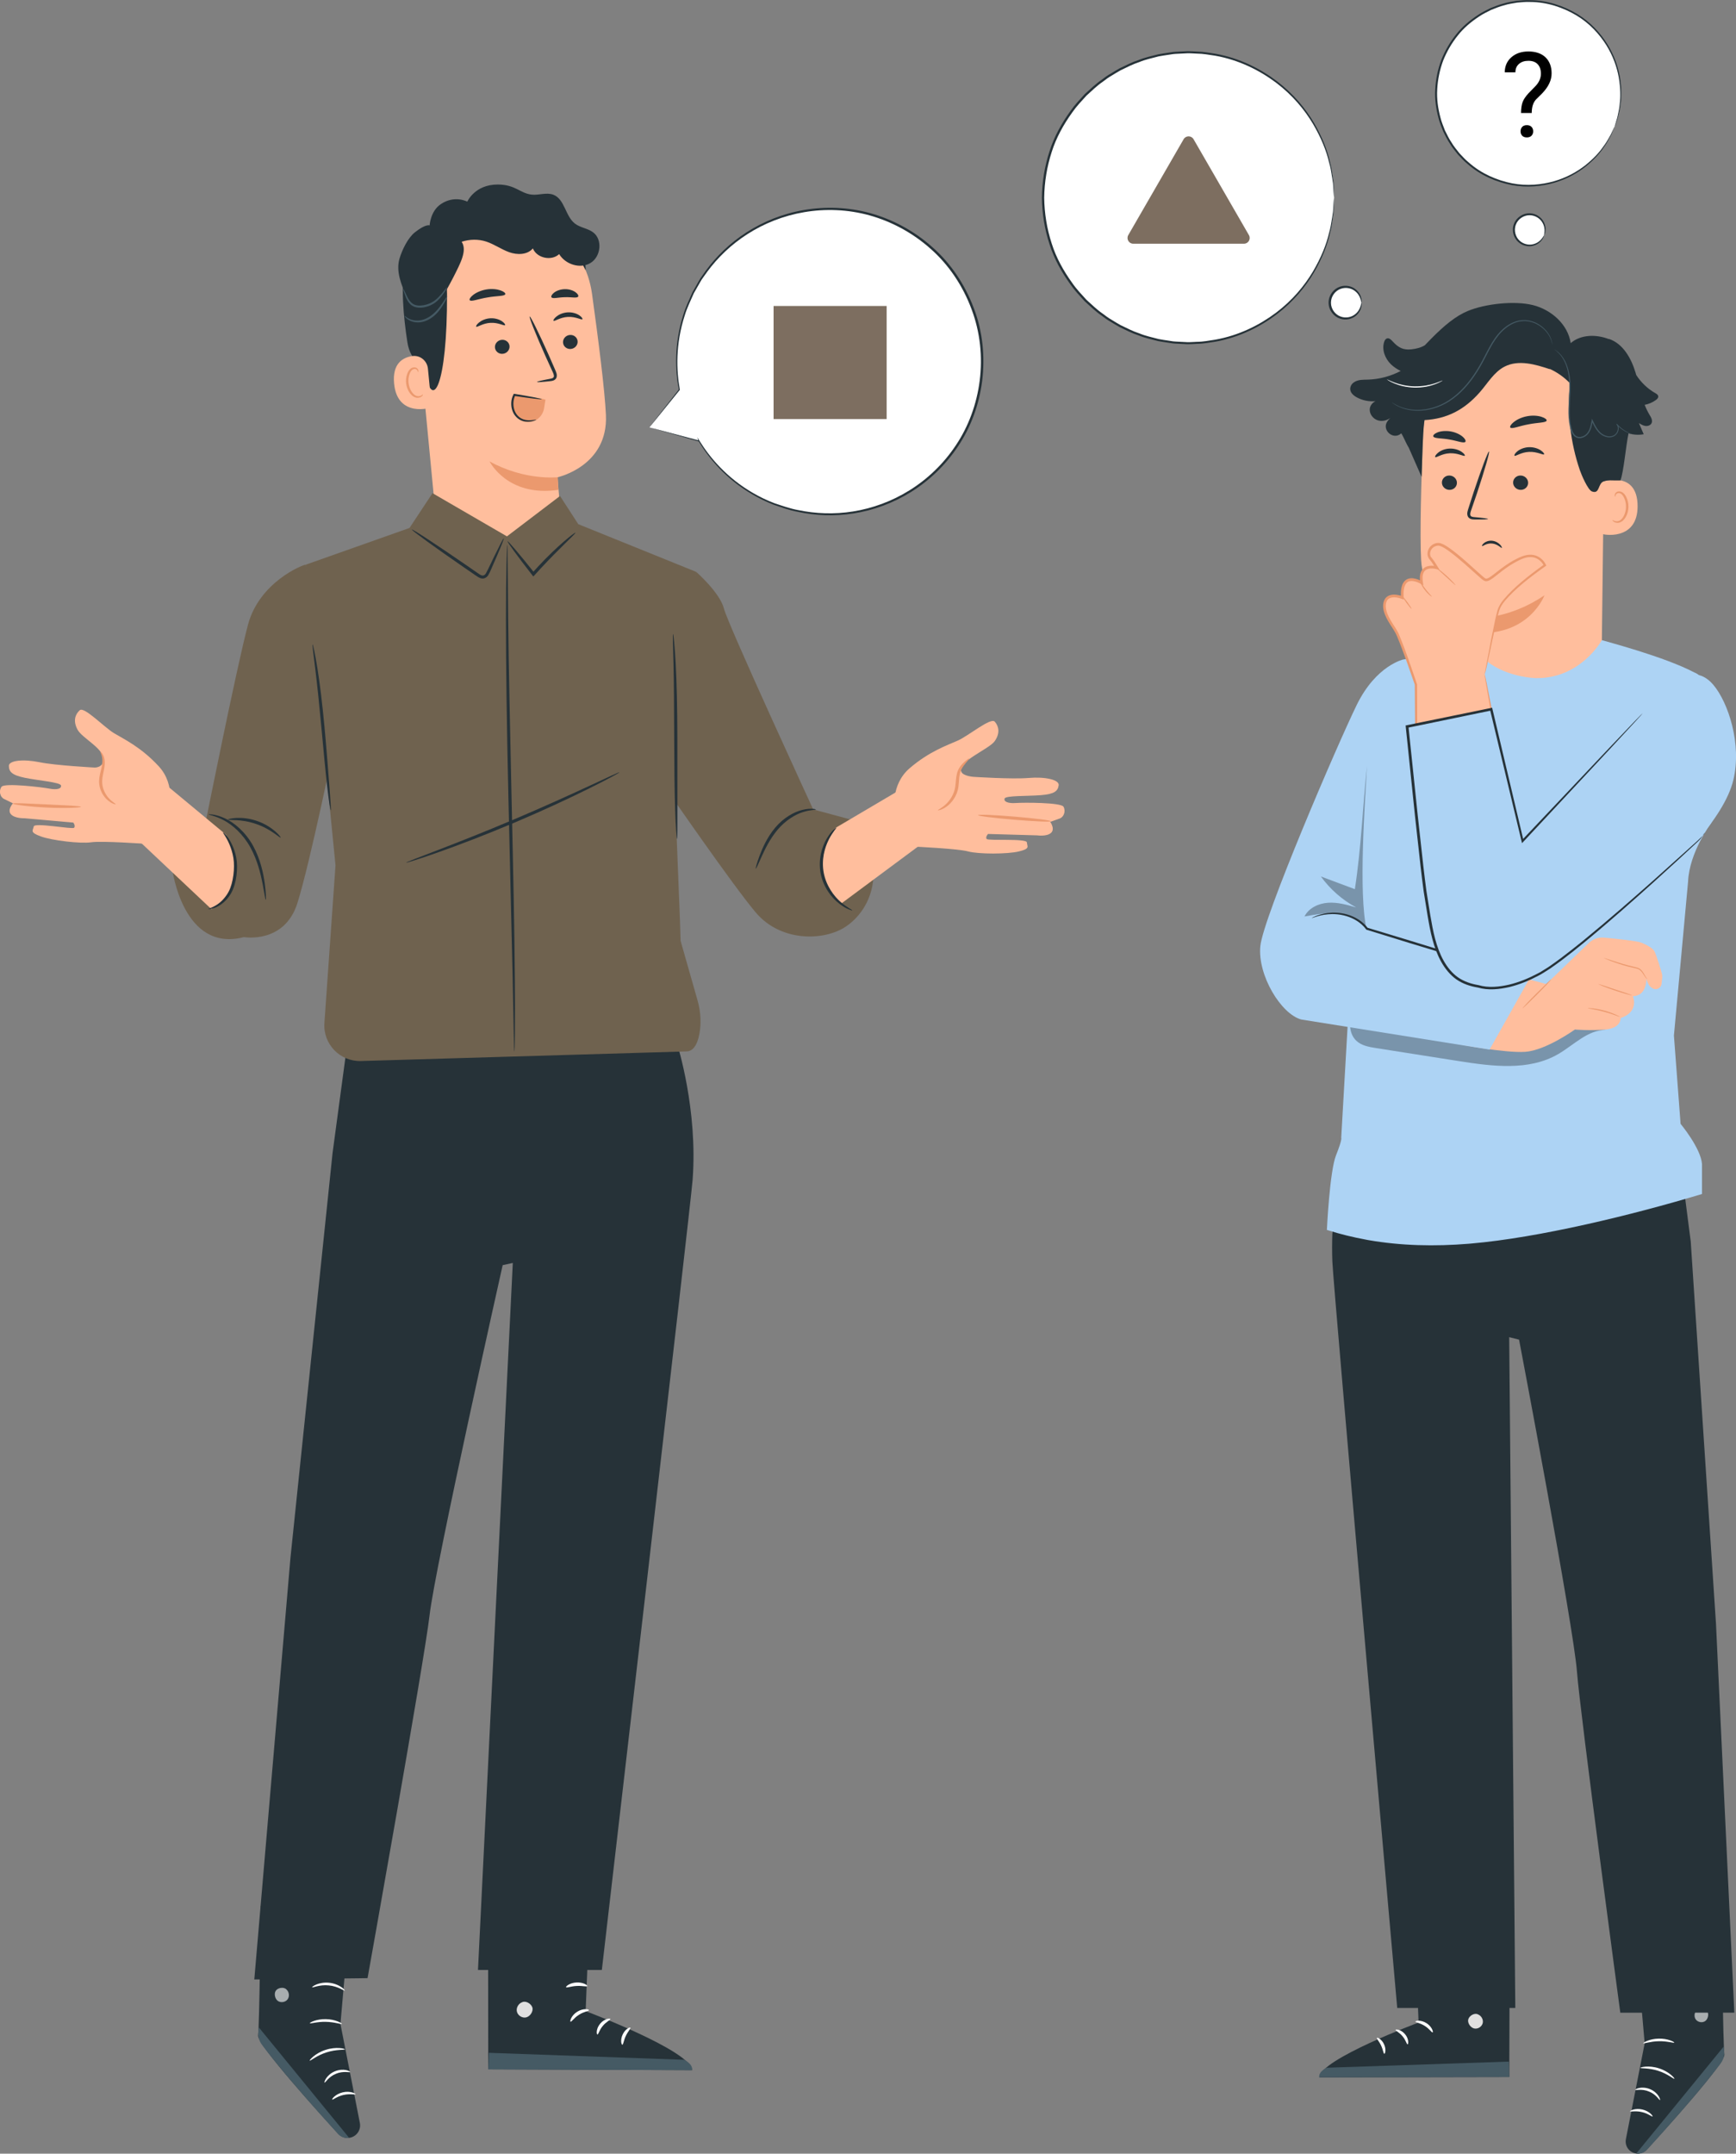 <?xml version="1.0" encoding="UTF-8"?><svg id="b" xmlns="http://www.w3.org/2000/svg" viewBox="0 0 540 669.71"><rect x="0" y="0" width="540" height="669.71" fill="#808080" stroke="none"/><g id="c"><g><g><g><circle cx="369.72" cy="61.48" r="45.26" transform="translate(5.31 149.12) rotate(-22.96)" fill="#fff"/><path d="M414.98,61.48s-.04-.25-.08-.73c-.03-.51-.08-1.23-.15-2.15-.03-.47-.06-1-.1-1.58-.06-.58-.19-1.21-.29-1.89-.22-1.36-.42-2.95-.95-4.67-.8-3.49-2.44-7.62-5.02-11.99-2.6-4.35-6.35-8.9-11.46-12.76-5.09-3.82-11.51-7.07-18.93-8.39-1.86-.26-3.74-.65-5.68-.65-.97-.03-1.95-.13-2.93-.11-.98,.05-1.97,.1-2.97,.15-.5,.03-1,.03-1.5,.1l-1.5,.23c-1,.17-2.02,.28-3.02,.49-1.98,.54-4.04,.94-5.99,1.76-2.01,.65-3.91,1.64-5.86,2.58-.95,.51-1.86,1.11-2.8,1.67-.96,.53-1.83,1.2-2.71,1.87-1.83,1.25-3.42,2.82-5.09,4.33-1.51,1.67-3.1,3.31-4.4,5.2-2.67,3.71-5,7.83-6.42,12.37-1.46,4.51-2.25,9.29-2.32,14.16,.06,4.87,.85,9.66,2.31,14.17,1.41,4.54,3.75,8.66,6.42,12.37,1.3,1.9,2.89,3.53,4.4,5.21,1.67,1.51,3.27,3.08,5.09,4.33,.88,.67,1.75,1.33,2.71,1.87,.94,.56,1.85,1.16,2.8,1.67,1.95,.93,3.84,1.93,5.86,2.58,1.95,.82,4.01,1.22,5.99,1.76,1.01,.21,2.02,.33,3.02,.49l1.5,.23c.5,.07,1,.06,1.5,.1,1,.05,1.99,.1,2.97,.15,.98,.02,1.96-.08,2.93-.11,1.95,0,3.82-.39,5.68-.66,7.41-1.31,13.84-4.57,18.93-8.39,5.11-3.86,8.86-8.41,11.46-12.76,2.58-4.37,4.22-8.5,5.02-11.99,.52-1.72,.73-3.3,.95-4.66,.1-.68,.23-1.31,.29-1.89,.04-.58,.07-1.11,.1-1.58,.06-.92,.11-1.63,.15-2.15,.04-.48,.08-.73,.08-.73,0,0,.01,.25,0,.73-.02,.52-.04,1.23-.07,2.16-.02,.48-.04,1.01-.06,1.59-.05,.58-.16,1.21-.26,1.9-.2,1.37-.38,2.97-.89,4.7-.76,3.52-2.37,7.7-4.94,12.13-2.59,4.41-6.35,9.03-11.5,12.97-5.13,3.89-11.62,7.22-19.13,8.58-1.88,.27-3.79,.67-5.76,.68-.98,.04-1.97,.13-2.97,.12-1-.05-2-.1-3.02-.15-.51-.03-1.02-.03-1.52-.1l-1.52-.23c-1.02-.17-2.05-.28-3.07-.49-2.01-.54-4.1-.95-6.08-1.77-2.05-.65-3.97-1.66-5.95-2.6-.96-.52-1.89-1.13-2.84-1.69-.97-.54-1.86-1.21-2.76-1.89-1.86-1.27-3.48-2.86-5.18-4.39-1.54-1.69-3.15-3.36-4.48-5.28-2.72-3.77-5.09-7.96-6.53-12.57-1.49-4.58-2.29-9.45-2.35-14.4,.06-4.95,.87-9.82,2.36-14.4,1.44-4.61,3.81-8.8,6.53-12.57,1.33-1.93,2.94-3.59,4.48-5.28,1.7-1.53,3.32-3.12,5.18-4.39,.89-.68,1.78-1.35,2.76-1.89,.95-.56,1.88-1.17,2.84-1.69,1.98-.95,3.91-1.95,5.95-2.6,1.98-.82,4.07-1.23,6.08-1.77,1.02-.21,2.05-.33,3.07-.49l1.52-.23c.51-.07,1.02-.06,1.52-.1,1.01-.05,2.02-.1,3.02-.15,1-.01,1.99,.08,2.97,.12,1.97,.02,3.88,.41,5.76,.68,7.51,1.36,14,4.68,19.13,8.58,5.15,3.93,8.91,8.55,11.5,12.97,2.57,4.43,4.18,8.61,4.94,12.13,.5,1.74,.69,3.33,.89,4.71,.09,.69,.21,1.32,.26,1.9,.02,.58,.04,1.11,.06,1.59,.03,.92,.05,1.64,.07,2.16,.01,.49,0,.73,0,.73Z" fill="#263238"/></g><g><circle cx="418.56" cy="94.14" r="4.92" fill="#fff"/><path d="M423.48,94.14c-.07,0-.07-.44-.29-1.17-.22-.72-.73-1.75-1.81-2.54-1.05-.79-2.75-1.22-4.38-.6-1.62,.57-3.01,2.29-2.99,4.3-.02,2.01,1.37,3.73,2.99,4.3,1.63,.62,3.33,.19,4.38-.6,1.08-.79,1.59-1.82,1.81-2.54,.22-.73,.23-1.17,.29-1.17,.04,0,.13,.44-.01,1.24-.14,.78-.61,1.95-1.77,2.88-1.12,.93-3.04,1.5-4.93,.82-1.88-.61-3.52-2.61-3.5-4.95-.02-2.34,1.62-4.33,3.5-4.95,1.89-.67,3.81-.11,4.93,.82,1.16,.93,1.63,2.11,1.77,2.88,.14,.8,.05,1.24,.01,1.24Z" fill="#263238"/></g><path d="M369.72,75.79h-17.21c-1.37,0-2.23-1.49-1.55-2.68l8.61-14.91,8.61-14.91c.69-1.19,2.4-1.19,3.09,0l8.61,14.91,8.61,14.91c.69,1.19-.17,2.68-1.55,2.68h-17.21Z" fill="#7d6e60"/></g><g><g><g><ellipse cx="475.45" cy="29.02" rx="28.76" ry="28.69" transform="translate(29.3 195.88) rotate(-24)" fill="#fff"/><path d="M502.28,39.29s.03-.16,.11-.45c.1-.33,.23-.76,.39-1.31,.09-.29,.19-.61,.3-.96,.09-.36,.16-.76,.25-1.19,.18-.86,.41-1.84,.49-2.98,.31-2.25,.27-5.06-.27-8.24-.56-3.17-1.75-6.7-3.9-10.14-2.15-3.41-5.21-6.79-9.3-9.24-4.07-2.41-9.04-4.16-14.4-4.17-1.34-.07-2.68,.09-4.05,.2-1.34,.24-2.72,.41-4.06,.85-1.36,.33-2.66,.89-3.99,1.41-1.27,.65-2.58,1.25-3.78,2.08-2.42,1.59-4.73,3.5-6.59,5.86-1.88,2.33-3.43,4.98-4.58,7.85-1.07,2.89-1.68,5.9-1.84,8.9-.19,3,.25,5.97,.99,8.76,.34,1.42,.91,2.74,1.42,4.07,.65,1.27,1.23,2.56,2.03,3.71,.7,1.21,1.61,2.26,2.45,3.34,.94,.99,1.83,2.01,2.88,2.85,4,3.57,8.86,5.59,13.5,6.52,4.68,.91,9.22,.44,13.1-.66,3.9-1.12,7.15-2.96,9.68-4.94,2.52-2,4.43-4.07,5.7-5.95,.7-.9,1.19-1.79,1.63-2.54,.22-.38,.43-.72,.6-1.05,.15-.33,.29-.64,.42-.91,.24-.52,.44-.93,.58-1.24,.13-.28,.21-.42,.22-.41,.01,0-.04,.15-.16,.44-.13,.31-.3,.73-.52,1.27-.12,.28-.25,.59-.39,.93-.16,.33-.37,.68-.58,1.07-.43,.77-.9,1.68-1.59,2.59-1.25,1.92-3.15,4.04-5.68,6.09-2.54,2.04-5.82,3.93-9.77,5.1-3.93,1.15-8.55,1.65-13.32,.75-4.73-.92-9.7-2.96-13.79-6.59-1.07-.85-1.99-1.89-2.95-2.9-.86-1.1-1.8-2.17-2.51-3.4-.81-1.18-1.42-2.49-2.08-3.79-.53-1.36-1.11-2.71-1.46-4.16-.76-2.86-1.22-5.89-1.02-8.96,.16-3.06,.79-6.14,1.88-9.1,1.17-2.93,2.75-5.64,4.68-8.02,1.91-2.41,4.27-4.36,6.75-5.98,1.23-.84,2.56-1.46,3.86-2.12,1.36-.52,2.69-1.1,4.08-1.43,1.36-.44,2.77-.61,4.14-.85,1.39-.11,2.77-.27,4.13-.19,5.47,.03,10.53,1.83,14.67,4.31,4.15,2.52,7.25,5.97,9.41,9.46,2.16,3.51,3.34,7.11,3.87,10.32,.51,3.22,.51,6.06,.16,8.33-.1,1.14-.35,2.13-.55,2.99-.1,.43-.18,.83-.28,1.19-.12,.35-.23,.67-.33,.96-.19,.54-.34,.97-.45,1.29-.11,.29-.17,.44-.18,.43Z" fill="#263238"/></g><g><path d="M480.47,72.61c-.73,2.99-3.96,4.53-6.71,3.29-2.09-.94-3.27-3.32-2.72-5.55,.73-2.99,3.96-4.53,6.71-3.29,2.09,.94,3.27,3.32,2.72,5.55Z" fill="#fff"/><path d="M480.28,73.22c-.06-.02,.1-.42,.16-1.18,.06-.74-.04-1.88-.76-2.99-.69-1.1-2.11-2.11-3.85-2.12-1.71-.05-3.61,1.06-4.31,2.93-.73,1.86-.05,3.96,1.25,5.06,1.3,1.15,3.03,1.36,4.28,.99,1.28-.35,2.11-1.13,2.56-1.72,.46-.6,.61-1,.67-.98,.03,0-.05,.45-.46,1.12-.41,.66-1.25,1.57-2.64,2.01-1.35,.46-3.3,.3-4.79-.98-1.5-1.22-2.3-3.61-1.46-5.74,.8-2.14,2.99-3.38,4.92-3.29,1.96,.05,3.52,1.23,4.22,2.47,.74,1.26,.76,2.49,.62,3.26-.14,.78-.38,1.16-.41,1.15Z" fill="#263238"/></g></g><path d="M473.13,35.13c.02-1.42,.19-2.55,.49-3.37,.3-.83,.91-1.74,1.83-2.75l2.35-2.42c1.01-1.14,1.51-2.36,1.51-3.66s-.33-2.24-.99-2.95c-.66-.71-1.62-1.07-2.88-1.07s-2.2,.32-2.95,.97-1.11,1.52-1.11,2.61h-3.32c.02-1.94,.72-3.51,2.08-4.7,1.36-1.19,3.13-1.79,5.31-1.79s4.03,.61,5.29,1.82c1.26,1.21,1.9,2.88,1.9,5s-.97,4.16-2.91,6.19l-1.96,1.94c-.87,.97-1.31,2.36-1.31,4.18h-3.32Zm-.14,5.71c0-.54,.16-1,.49-1.37,.33-.37,.82-.55,1.46-.55s1.14,.18,1.47,.55c.34,.37,.5,.83,.5,1.37s-.17,.99-.5,1.35c-.34,.36-.83,.54-1.47,.54s-1.14-.18-1.46-.54c-.33-.36-.49-.81-.49-1.35Z"/></g><g><g><path d="M202,132.9l9.32-11.7c-1.57-8.36-.93-17.24,2.34-25.76,9.4-24.5,36.88-36.75,61.39-27.35,24.5,9.4,36.75,36.88,27.35,61.39-9.4,24.5-36.88,36.75-61.39,27.35-10.23-3.92-18.32-11.01-23.59-19.71v.03s-15.42-4.25-15.42-4.25Z" fill="#fff"/><path d="M202,132.9s.36,.08,1.04,.26c.7,.18,1.69,.44,2.98,.78,2.62,.7,6.46,1.72,11.45,3.05l-.2,.2v-.03s-.36-1.18-.36-1.18l.64,1.05c3.22,5.22,8.49,11.54,16.69,16.28,2.04,1.18,4.24,2.26,6.61,3.16,2.4,.79,4.87,1.71,7.53,2.17,5.28,1.1,11.09,1.36,17.02,.4,5.93-.95,11.97-3.11,17.52-6.57,5.55-3.45,10.59-8.22,14.45-14.06,7.78-11.6,10.29-27.84,4.83-42.28-2.71-7.28-7.1-13.81-12.71-18.74-5.56-4.98-12.16-8.5-18.98-10.41-6.83-1.9-13.86-2.11-20.36-1-6.52,1.1-12.53,3.54-17.62,6.8-5.11,3.26-9.31,7.35-12.53,11.71-.39,.55-.79,1.1-1.17,1.64-.4,.53-.77,1.09-1.08,1.67-.65,1.14-1.29,2.27-1.92,3.37-1.02,2.33-2.11,4.53-2.8,6.8-2.94,9.02-2.65,17.22-1.56,23.18v.07s-.03,.06-.03,.06c-3.04,3.74-5.37,6.63-6.97,8.6-.79,.97-1.4,1.71-1.82,2.23-.41,.5-.64,.77-.64,.77,0,0,.18-.25,.56-.75,.41-.53,.99-1.27,1.74-2.24,1.58-2.02,3.89-4.97,6.89-8.81l-.03,.13c-1.16-5.99-1.51-14.26,1.4-23.39,.68-2.29,1.78-4.52,2.8-6.88,.63-1.12,1.27-2.26,1.93-3.42,.31-.59,.68-1.15,1.08-1.69,.39-.55,.78-1.11,1.18-1.67,3.24-4.43,7.48-8.58,12.65-11.91,5.16-3.32,11.24-5.81,17.85-6.94,6.6-1.14,13.73-.94,20.67,.98,6.92,1.93,13.63,5.49,19.28,10.55,5.71,5,10.17,11.64,12.92,19.03,2.8,7.29,3.5,15.15,2.59,22.56-.94,7.42-3.55,14.47-7.52,20.37-3.93,5.92-9.06,10.75-14.69,14.24-5.64,3.5-11.77,5.68-17.78,6.62-6.02,.95-11.9,.67-17.24-.47-2.7-.48-5.19-1.42-7.61-2.23-2.39-.93-4.61-2.03-6.66-3.23-8.26-4.83-13.53-11.25-16.72-16.54l.29-.13v.03s.09,.28,.09,.28l-.28-.08c-5.02-1.43-8.88-2.53-11.51-3.28-1.26-.36-2.23-.64-2.91-.84-.65-.19-.96-.29-.96-.29Z" fill="#263238"/></g><rect x="240.63" y="95.15" width="35.17" height="35.17" fill="#7d6e60"/></g><g><g><path d="M183.48,592.74l-1.31,32.65s32.75,12.29,33.1,18.35l-63.4-.26-.05-50.96,31.66,.21Z" fill="#263238"/><path d="M162.58,622.57c-1.23,.33-2.08,1.71-1.8,2.95,.28,1.24,1.67,2.12,2.91,1.81,1.23-.31,2.31-1.93,1.89-3.13-.42-1.2-2.11-2.15-3.23-1.55" fill="#e0e0e0"/><path d="M151.87,643.49l.2-5.14,60.71,2.17s2.82,1.24,2.49,3.23l-63.4-.26Z" fill="#455a64"/><path d="M183.2,625.08c-.01,.31-1.56,.44-3.09,1.43-1.55,.95-2.34,2.29-2.63,2.16-.29-.06,.18-1.91,2.05-3.08,1.86-1.18,3.73-.8,3.66-.52Z" fill="#fff"/><path d="M189.84,627.85c.07,.3-1.27,.82-2.33,2.13-1.09,1.27-1.37,2.69-1.67,2.67-.29,.05-.5-1.77,.85-3.36,1.33-1.61,3.15-1.73,3.16-1.44Z" fill="#fff"/><path d="M193.59,635.83c-.28,.06-.71-1.48,.1-3.18,.79-1.7,2.25-2.36,2.38-2.1,.17,.26-.77,1.16-1.41,2.56-.67,1.38-.76,2.69-1.07,2.72Z" fill="#fff"/><path d="M182.67,617.6c-.13,.28-1.55-.15-3.3-.04-1.75,.08-3.12,.66-3.28,.39-.18-.22,1.16-1.37,3.22-1.47,2.06-.12,3.51,.87,3.36,1.12Z" fill="#fff"/></g><g><path d="M109.21,591.43l-3.31,37.96,6.04,30.78c.44,2.22-1.1,4.34-3.34,4.62h0c-1.26,.16-2.5-.29-3.36-1.22-5.45-5.94-25.37-27.88-24.97-30.64,.46-3.2,.83-40.27,.83-40.27l28.11-1.22Z" fill="#263238"/><path d="M108.6,664.79l-28.16-34.43-.1,1.61c-.09,1.39,.31,2.77,1.15,3.89,2.23,2.99,8.58,11.12,23.65,27.7,.88,.96,2.18,1.43,3.47,1.23h0Z" fill="#455a64"/><g opacity=".6"><path d="M89.02,618.59c.91,.72,1.13,2.18,.45,3.12-.68,.94-2.17,1.17-3.09,.47-.92-.7-1.24-2.45-.46-3.31,.78-.86,2.54-1.04,3.27-.13" fill="#fff"/></g><path d="M100.97,647.62c.21,.12,1.19-1.82,3.52-2.74,2.3-1,4.37-.32,4.43-.56,.04-.09-.42-.42-1.3-.6-.87-.19-2.17-.14-3.45,.38-1.28,.53-2.22,1.42-2.71,2.17-.49,.75-.59,1.31-.5,1.35Z" fill="#fff"/><path d="M103.35,652.88c.17,.18,1.47-.98,3.47-1.42,1.99-.48,3.67,0,3.74-.24,.12-.19-1.66-1.11-3.93-.58-2.28,.51-3.48,2.12-3.29,2.23Z" fill="#fff"/><path d="M96.35,640.77c.17,.19,2.16-1.6,5.21-2.55,3.04-1,5.7-.7,5.72-.95,.07-.2-2.72-.91-5.98,.16-3.27,1.03-5.13,3.23-4.96,3.35Z" fill="#fff"/><path d="M96.39,629.15c.09,.23,2.24-.51,4.98-.43,2.74,.04,4.86,.87,4.96,.64,.12-.18-2-1.43-4.94-1.48-2.94-.08-5.11,1.08-5,1.27Z" fill="#fff"/><path d="M97.08,617.98c.1,.23,2.3-.9,5.18-.59,2.89,.25,4.81,1.79,4.96,1.59,.07-.08-.32-.58-1.16-1.14-.84-.56-2.17-1.12-3.72-1.28-1.55-.15-2.96,.14-3.9,.53-.94,.39-1.41,.81-1.36,.89Z" fill="#fff"/><path d="M102.32,615.26s.17-.5,.14-1.44c-.03-.93-.21-2.3-.9-3.84-.37-.73-.74-1.67-1.76-2.24-.51-.29-1.3-.24-1.79,.24-.48,.46-.66,1.08-.71,1.68-.12,2.42,1.81,4.88,4.5,5.4,2.71,.47,5.28-.92,6.49-2.94,.27-.52,.48-1.18,.22-1.84-.25-.67-1-.97-1.55-.92-1.14,.1-1.89,.7-2.59,1.14-1.38,.97-2.26,2.03-2.78,2.79-.53,.77-.71,1.25-.67,1.28,.13,.11,1.08-1.81,3.78-3.57,.68-.4,1.46-.92,2.28-.94,.4-.01,.73,.17,.85,.49,.13,.32,.02,.79-.22,1.2-1.02,1.65-3.37,2.92-5.65,2.48-2.27-.42-3.96-2.59-3.89-4.53,.02-.47,.18-.93,.45-1.19,.26-.26,.64-.31,.98-.14,.72,.35,1.17,1.18,1.53,1.87,1.42,2.89,1.12,5.05,1.29,5.02Z" fill="#fff"/></g><path d="M210.7,324.86s6.42,20.21,4.74,42.06c-.65,8.46-28.23,245.67-28.23,245.67h-38.53l10.83-219.86-3.15,.68s-21.03,93.77-22.75,108.95c-1.54,13.65-19.28,112.78-19.28,112.78l-35.23,.4,11.25-131.13,13.09-125.82,4.93-36.63,102.33,2.88Z" fill="#263238"/><g><g><g><path d="M151.41,65.75l1.54-.09c15.48-.89,29.05,10.26,31.19,25.62,1.98,14.28,3.99,30.09,4.34,37.79,.72,15.95-15.08,19.35-15.08,19.35l.57,6.49c.94,10.71-7.01,20.14-17.73,21.03h0c-10.58,.87-19.89-6.92-20.9-17.48l-5.67-59.19c-2.38-16.47,5.22-31.59,21.75-33.51Z" fill="#ffbe9d"/><path d="M173.52,148.39s-10.15,1.2-21.24-4.91c0,0,5.57,11.19,21.4,8.84l-.16-3.93Z" fill="#eb996e"/><path d="M179.67,106.09c.11,1.2-.81,2.28-2.06,2.42-1.25,.14-2.35-.72-2.47-1.92-.11-1.2,.81-2.29,2.06-2.42,1.25-.14,2.36,.72,2.47,1.92Z" fill="#263238"/><path d="M181.16,99.27c-.26,.31-2.06-.86-4.51-.72-2.45,.11-4.17,1.48-4.46,1.19-.14-.13,.12-.68,.87-1.29,.74-.61,2.02-1.24,3.55-1.32,1.53-.08,2.84,.41,3.61,.94,.79,.53,1.07,1.06,.94,1.2Z" fill="#263238"/><path d="M158.49,107.6c.11,1.2-.81,2.28-2.06,2.42-1.25,.14-2.35-.72-2.47-1.92-.11-1.2,.81-2.28,2.06-2.42,1.25-.14,2.36,.72,2.47,1.92Z" fill="#263238"/><path d="M157.1,101.11c-.27,.31-2.07-.86-4.51-.72-2.45,.11-4.17,1.48-4.46,1.19-.14-.13,.12-.68,.87-1.29,.74-.61,2.02-1.24,3.55-1.32,1.53-.08,2.84,.41,3.61,.94,.78,.53,1.07,1.06,.94,1.2Z" fill="#263238"/><path d="M167.04,118.77c-.02-.14,1.49-.49,3.94-.95,.62-.1,1.21-.26,1.29-.69,.12-.46-.18-1.12-.52-1.83-.68-1.48-1.38-3.03-2.12-4.66-2.96-6.63-5.14-12.1-4.87-12.22,.27-.12,2.88,5.17,5.84,11.8,.71,1.64,1.4,3.2,2.05,4.69,.28,.7,.73,1.48,.47,2.44-.14,.48-.58,.84-.98,.97-.39,.15-.75,.17-1.05,.21-2.48,.28-4.02,.38-4.03,.24Z" fill="#263238"/><path d="M157.18,91.47c-.2,.68-2.67,.5-5.52,1.02-2.87,.45-5.13,1.43-5.55,.85-.19-.28,.18-.93,1.08-1.63,.89-.7,2.34-1.39,4.05-1.69,1.71-.29,3.31-.1,4.38,.26,1.08,.36,1.64,.86,1.56,1.18Z" fill="#263238"/><path d="M179.85,92.23c-.4,.58-2.12,.1-4.15,.19-2.03,.02-3.73,.59-4.16,.03-.19-.27,.05-.85,.77-1.42,.71-.57,1.92-1.07,3.32-1.11,1.4-.04,2.63,.4,3.37,.93,.75,.53,1.02,1.09,.84,1.37Z" fill="#263238"/><path d="M182.18,84.05s-4.78-9.74-9.73-11.8c-5.99-2.49-8.13,4.06-13.78,2.82-5.64-1.23-11.36-3.62-16.79,1-5.94,5.06-2.84,8.19-2.82,15.28,.09,28.77-4.68,37.18-6.94,23.76-.25-1.47-4.42-2.41-5.39-8.63-1.26-8.06-2.13-17.89-.66-23.75,1.25-4.94,3.82-8.45,8.57-12.43,7.49-6.28,18.24-7.03,25.58-6.71,7.34,.31,21.91,7.91,21.96,20.45Z" fill="#263238"/><path d="M133.11,114.63c-.24-2.45-2.47-4.28-4.91-3.9-2.96,.45-6.17,2.33-5.62,8.47,.98,10.88,11.7,7.66,11.69,7.34,0-.21-.71-7.36-1.16-11.91Z" fill="#ffbe9d"/><path d="M131.53,122.65c-.05-.03-.18,.15-.48,.33-.3,.17-.83,.32-1.41,.16-1.19-.32-2.32-2.06-2.55-4.01-.12-.99,0-1.95,.29-2.76,.26-.83,.73-1.43,1.29-1.58,.56-.18,1,.12,1.17,.42,.17,.29,.12,.51,.18,.53,.03,.02,.22-.2,.09-.65-.06-.21-.22-.46-.49-.64-.28-.19-.67-.26-1.07-.18-.83,.13-1.52,.97-1.83,1.86-.35,.9-.52,1.98-.39,3.09,.27,2.19,1.57,4.14,3.19,4.45,.78,.13,1.4-.16,1.71-.44,.31-.3,.35-.55,.31-.56Z" fill="#eb996e"/></g><path d="M184.49,72.25c-1.67-1.26-3.98-1.44-5.64-2.71-3.03-2.32-3.16-7.6-6.71-8.98-2.11-.82-4.48,.19-6.73-.04-3.64-.38-5.04-3.13-10.57-3.14-7.18-.02-9.48,5.33-9.48,5.33,0,0-3.95-2.14-8.26,.78-3.25,2.2-3.46,6.6-3.46,6.6,0,0-1.14-.57-4.58,2.15-2.19,1.73-3.98,5.47-4.78,8.14-1.19,3.99,.55,8.2,2.25,12,.92,2.06,2.06,4.32,4.19,5.04,2.6,.88,5.47-1.16,6.48-3.71,1.02-2.55,2.63-5.12,3.86-7.57,2.14-4.26,4.34-8.23,2.54-10.96,2.48-.8,5.19-.86,7.67-.05,2.5,.83,4.68,2.43,7.16,3.31,2.48,.88,5.63,.83,7.32-1.19,1.25,3.03,5.79,4.01,8.18,1.77,1.95,3.21,6.55,4.7,9.76,2.75,3.22-1.94,3.81-7.27,.81-9.52Z" fill="#263238"/><path d="M125.43,89.82c.1-.05,.53,.96,1.26,2.49,.38,.75,.9,1.64,1.79,2.2,.89,.57,2.13,.62,3.38,.39,1.25-.23,2.38-.74,3.27-1.38,.88-.65,1.57-1.41,2.13-2.05,1.1-1.31,1.74-2.18,1.82-2.12,.06,.04-.43,.99-1.46,2.41-.53,.7-1.19,1.51-2.13,2.25-.94,.72-2.16,1.29-3.5,1.54-1.32,.25-2.76,.19-3.82-.52-1.04-.71-1.54-1.72-1.89-2.51-.64-1.63-.91-2.65-.85-2.69Z" fill="#455a64"/><path d="M125.84,98.22c.08-.09,.7,.73,2.15,1.19,.72,.23,1.62,.35,2.6,.22,.98-.12,2.02-.52,2.99-1.14,1.96-1.26,3.22-3.05,4.1-4.32,.87-1.29,1.4-2.11,1.48-2.06,.07,.04-.31,.93-1.1,2.31-.79,1.34-2.03,3.27-4.14,4.62-1.05,.66-2.19,1.08-3.28,1.19-1.08,.11-2.07-.08-2.82-.39-1.54-.63-2.06-1.61-2-1.63Z" fill="#455a64"/></g><g><path d="M160.08,122.78c-.48,1.2-.46,2.38-.62,3.66-.15,1.29,.39,2.19,1.19,3.21,.82,1.06,2.19,1.61,3.53,1.63,.01,0,.03,0,.04,0,2.5,.03,4.63-1.86,5.02-4.33l.43-2.7c-2.56-.69-9.4-1.3-9.59-1.48Z" fill="#eb996e"/><path d="M166.78,130.51c-.02-.05-.32,.01-.87,.09-.55,.07-1.35,.17-2.3,.02-.94-.15-2.02-.65-2.8-1.64-.78-.96-1.19-2.38-1.1-3.83,.05-.8,.25-1.56,.59-2.21l-.34,.17c2.45,.37,4.59,.66,6.12,.85,1.53,.18,2.46,.25,2.47,.18,.01-.08-.89-.29-2.4-.59-1.51-.3-3.64-.67-6.09-1.07l-.23-.04-.11,.21c-.39,.74-.63,1.59-.68,2.48-.1,1.6,.37,3.17,1.3,4.26,.91,1.09,2.18,1.62,3.21,1.71,1.05,.11,1.88-.08,2.42-.23,.55-.16,.83-.31,.82-.34Z" fill="#263238"/></g></g><g><path d="M95.13,175.59c-.95,0-14.44,5.4-17.99,18.66-3.55,13.26-13.26,61.82-13.26,61.82l-10.29,14.25s3.33,26.03,22.27,21.09c0,0,12.64,2.21,16.66-10.61,4.02-12.81,11.84-51.03,11.84-51.03l-9.23-54.18Z" fill="#6f624f"/><path d="M134.53,153.36l-7.15,10.82-32.25,11.41,9.23,93.51-3.45,49.01c-.46,6.52,4.8,12.01,11.34,11.83l101.36-2.99c2.54-.07,3.72-3.28,4.14-6.74,.38-3.11,.05-6.26-.81-9.27l-5.34-18.75c.79,11.67-2.7-69.58-2.84-72.54l7.81-41.81-36.69-14.84-5.68-8.77-16.51,12.56-23.15-13.43Z" fill="#6f624f"/><path d="M216.57,177.84s7.38,6.48,8.62,11.42c1.24,4.94,27.76,62.44,27.76,62.44l13.19,3.56,3.51,7.3c4.17,8.65,1.91,19.2-5.74,25-.48,.36-.95,.69-1.41,.96-7.12,4.23-19.93,4.07-27.39-4.74-7.07-8.34-27.75-38.32-27.75-38.32v-36.68l9.21-30.94Z" fill="#6f624f"/><path d="M259.8,257.5l18.96-11.19,9.13,11.19-1.89,5.42-24.44,18.14s-4.58-3.37-5.67-9.83c-1.14-6.8,3.91-13.73,3.91-13.73Z" fill="#ffbe9d"/><path d="M253.78,251.72c0,.18-1.61,.04-3.99,.8-2.37,.73-5.42,2.55-7.88,5.46-2.46,2.92-3.96,6.12-5.01,8.41-1.04,2.31-1.66,3.77-1.8,3.72-.12-.04,.27-1.58,1.16-3.99,.9-2.39,2.34-5.72,4.9-8.78,2.58-3.06,5.89-4.9,8.43-5.49,2.56-.63,4.2-.23,4.18-.14Z" fill="#263238"/><path d="M278.44,252.52c-.18-.35-1.58-8.41,4.55-13.66s11.64-7.09,14.97-8.58c3.33-1.49,10.24-7.27,11.47-5.87,1.23,1.4,1.75,3.5,0,6.04-1.75,2.54-11.78,6.35-10.38,9.57,.57,1.32,3.73,1.55,3.73,1.55,0,0,12.08,.79,17.16,.35,5.08-.44,9.63,.53,9.37,2.28-.26,1.75-1.23,2.71-5.43,3.06-4.2,.35-11.03,.09-11.38,1.05-.35,.96,1.05,1.58,3.5,1.4,2.45-.18,14.01-.18,14.8,1.14,.79,1.31,.17,3.33-1.4,3.76l-2.71,.96s1.58,2.19,.26,3.41c-1.31,1.23-4.29,.79-4.29,.79l-15.32-.44s-.88,.92-.44,1.56c.44,.63,12.43-.24,12.52,1.07,.09,1.31,1.14,1.93-2.45,2.8-3.59,.88-12.61,.88-15.85,0-3.24-.88-16.81-1.49-16.81-1.49l-5.87-10.77Z" fill="#ffbe9d"/><path d="M70.24,259.5l-17.72-14.71-10.18,11.44,1.25,5.6,22.16,20.87s4.79-2.32,6.96-8.5c2.2-6.28-2.46-14.69-2.46-14.69Z" fill="#ffbe9d"/><path d="M52.31,252.39c.21-.33,2.54-8.16-2.93-14.1-5.47-5.93-10.74-8.4-13.87-10.27-3.13-1.87-9.33-8.41-10.71-7.16-1.38,1.25-2.15,3.27-.7,6,1.44,2.73,8.33,5.92,8.09,9.42-.18,2.53-2.78,2.4-2.78,2.4,0,0-12.09-.63-17.08-1.65-4.99-1.03-9.63-.6-9.57,1.17,.06,1.77,.9,2.84,5.03,3.68,4.13,.84,10.95,1.37,11.18,2.37,.24,1-1.23,1.44-3.64,.98-2.41-.46-13.89-1.81-14.83-.59-.94,1.21-.56,3.28,.95,3.9l2.58,1.27s-1.82,1.99-.66,3.36c1.16,1.37,4.17,1.28,4.17,1.28l15.27,1.35s.76,1.02,.25,1.6c-.51,.58-12.32-1.69-12.56-.4s-1.36,1.78,2.11,3.07,12.42,2.34,15.74,1.85c3.32-.49,16.87,.48,16.87,.48l7.08-10.01Z" fill="#ffbe9d"/><path d="M178.97,165.67c.09,.11-1.16,1.33-3.18,3.31-2.02,1.98-4.78,4.74-7.71,7.9-.62,.67-1.22,1.33-1.8,1.97l-.39,.42-.35-.45c-2.27-2.91-4.23-5.5-5.6-7.38-1.37-1.88-2.15-3.05-2.06-3.12,.09-.07,1.05,.96,2.55,2.73,1.51,1.77,3.56,4.28,5.86,7.17l-.74-.02c.58-.64,1.19-1.31,1.8-1.99,2.95-3.18,5.81-5.88,7.96-7.74,2.15-1.86,3.57-2.9,3.65-2.81Z" fill="#263238"/><path d="M97.23,200.39c.07-.01,.25,.69,.52,1.98,.28,1.29,.62,3.16,.99,5.48,.75,4.64,1.54,11.1,2.2,18.24,.66,7.14,1.14,13.61,1.51,18.29,.16,2.17,.29,4.02,.4,5.55,.08,1.31,.1,2.04,.03,2.05-.07,0-.21-.71-.41-2.01-.2-1.3-.44-3.19-.71-5.52-.54-4.67-1.13-11.13-1.79-18.27-.66-7.13-1.34-13.57-1.91-18.23-.27-2.16-.49-4-.68-5.52-.16-1.3-.21-2.03-.15-2.04Z" fill="#263238"/><path d="M209.35,197.13c.07,0,.19,.88,.35,2.49,.16,1.61,.33,3.94,.49,6.83,.32,5.77,.49,13.75,.51,22.56,0,8.71,0,16.59,0,22.55,0,2.74,0,5.03,0,6.83,0,1.61-.04,2.51-.11,2.51-.07,0-.16-.89-.27-2.5-.12-1.61-.22-3.95-.32-6.83-.19-5.77-.27-13.75-.29-22.56-.02-8.81-.08-16.77-.22-22.54-.07-2.73-.13-5.02-.17-6.83-.04-1.61-.03-2.51,.03-2.51Z" fill="#263238"/><path d="M82.68,279.82c-.15,.02-.41-1.91-.99-4.96-.6-3.04-1.56-7.27-3.83-11.39-2.27-4.11-5.57-7-8.29-8.41-2.72-1.45-4.69-1.63-4.66-1.81,0-.06,.5-.07,1.38,.06,.88,.13,2.14,.46,3.59,1.13,2.91,1.3,6.47,4.26,8.83,8.55,2.35,4.28,3.22,8.66,3.65,11.75,.41,3.12,.43,5.07,.31,5.08Z" fill="#263238"/><path d="M87.29,260.46c-.2,.23-3.06-2.71-7.69-4.25-4.61-1.62-8.67-1.04-8.69-1.35-.11-.22,4.12-1.28,9,.42,4.9,1.65,7.6,5.07,7.38,5.18Z" fill="#263238"/><path d="M160,327.05s-.07-.55-.1-1.6c-.03-1.14-.06-2.67-.11-4.59-.08-4.08-.19-9.83-.33-16.89-.34-14.35-.8-34.01-1.31-55.73-.5-21.77-.79-41.49-.77-55.76,0-7.14,.07-12.91,.17-16.9,.06-1.93,.1-3.46,.14-4.59,.04-1.05,.08-1.6,.11-1.6,.03,0,.06,.55,.08,1.6,.01,1.14,.03,2.67,.05,4.59,.04,4.08,.08,9.83,.15,16.89,.15,14.27,.56,33.97,1.05,55.74,.5,21.76,.91,41.47,1.02,55.74,.07,7.13,.06,12.91,.02,16.9-.03,1.93-.06,3.46-.07,4.6-.03,1.05-.06,1.6-.09,1.6Z" fill="#263238"/><path d="M69.38,258.89c.08-.1,1.4,.97,2.59,3.34,.59,1.17,1.17,2.65,1.51,4.37,.33,1.74,.33,3.68,.08,5.68-.27,1.99-.78,3.88-1.66,5.45-.87,1.55-2.01,2.72-3.1,3.49-2.22,1.56-4,1.53-3.98,1.44-.05-.17,1.61-.4,3.56-1.99,.96-.79,1.97-1.92,2.73-3.37,.76-1.44,1.22-3.24,1.48-5.15,.25-1.91,.26-3.76,0-5.39-.27-1.64-.76-3.08-1.25-4.24-.98-2.35-2.07-3.53-1.96-3.63Z" fill="#263238"/><path d="M265.12,283.1c-.02,.06-.45-.05-1.18-.35-.73-.31-1.75-.86-2.88-1.74-2.25-1.71-4.92-4.99-5.78-9.36-.84-4.38,.42-8.42,1.87-10.84,.73-1.23,1.46-2.13,2.03-2.68,.57-.56,.93-.81,.97-.77,.13,.12-1.15,1.33-2.39,3.78-1.24,2.41-2.3,6.23-1.52,10.33,.8,4.09,3.21,7.25,5.26,9.02,2.07,1.81,3.7,2.46,3.63,2.62Z" fill="#263238"/><path d="M192.7,240.15c.03,.06-.84,.57-2.45,1.44-1.61,.87-3.96,2.08-6.88,3.53-5.85,2.91-14.02,6.74-23.2,10.63-9.18,3.88-17.62,7.09-23.78,9.26-3.08,1.09-5.58,1.93-7.33,2.48-1.74,.55-2.71,.82-2.74,.76-.02-.06,.91-.46,2.61-1.12,1.87-.72,4.3-1.65,7.21-2.77,6.09-2.34,14.47-5.63,23.64-9.51,9.16-3.88,17.36-7.61,23.28-10.35,2.83-1.31,5.19-2.41,7.01-3.25,1.66-.76,2.59-1.15,2.62-1.09Z" fill="#263238"/><path d="M301.5,235.83c.12,.11-.71,.91-1.76,2.3-.51,.71-1,1.59-1.21,2.69-.23,1.1-.21,2.4-.4,3.81-.37,2.91-2.16,5.1-3.66,6.17-1.53,1.1-2.71,1.27-2.73,1.17-.06-.15,.99-.55,2.3-1.71,1.28-1.14,2.79-3.15,3.12-5.76,.18-1.31,.19-2.65,.49-3.87,.28-1.24,.93-2.24,1.55-2.93,1.27-1.36,2.23-1.94,2.3-1.86Z" fill="#eb996e"/><path d="M25.16,250.89c0,.26-4.78,.51-10.66,.23-5.89-.28-10.62-.98-10.59-1.24,.03-.28,4.78-.01,10.64,.26,5.86,.28,10.61,.47,10.62,.75Z" fill="#eb996e"/><path d="M36.01,250.09c-.02,.1-1.14-.09-2.49-1.23-1.32-1.1-2.8-3.34-2.7-6.12,.06-1.36,.42-2.55,.66-3.61,.26-1.06,.39-1.99,.36-2.79-.03-1.6-.72-2.43-.6-2.52,.06-.11,1.05,.66,1.28,2.46,.13,.87,.05,1.94-.17,3.04-.2,1.1-.52,2.27-.57,3.46-.09,2.4,1.1,4.45,2.2,5.58,1.11,1.17,2.08,1.58,2.01,1.73Z" fill="#eb996e"/><path d="M304.23,253.48c.02-.27,5.11-.07,11.36,.46,6.25,.52,11.31,1.16,11.28,1.43-.02,.27-5.11,.07-11.36-.46-6.25-.52-11.3-1.16-11.28-1.43Z" fill="#eb996e"/><path d="M156.71,167.4c.12,.06-.71,2.17-2.16,5.55-.38,.87-.78,1.79-1.2,2.76-.48,1-.8,2.02-1.51,3.19-.34,.56-1.16,1.15-2.02,.98-.82-.15-1.36-.63-1.9-.97-1.09-.75-2.22-1.52-3.37-2.31-4.62-3.18-8.76-6.11-11.74-8.27-2.97-2.16-4.78-3.55-4.7-3.66,.08-.11,2.02,1.08,5.09,3.09,3.07,2.01,7.28,4.85,11.9,8.03,1.15,.8,2.27,1.57,3.36,2.33,.55,.38,1.05,.76,1.51,.84,.44,.09,.82-.15,1.13-.58,1.09-1.98,1.99-4.11,2.81-5.71,1.61-3.3,2.67-5.32,2.79-5.26Z" fill="#263238"/></g></g><g><g><g><path d="M440.1,598.49l1.16,30.45s-30.56,11.4-30.9,17.05l59.12-.12,.14-47.52-29.53,.14Z" fill="#263238"/><path d="M459.54,626.34c1.14,.31,1.94,1.6,1.68,2.75-.26,1.16-1.56,1.97-2.71,1.68-1.15-.29-2.15-1.8-1.76-2.92,.39-1.12,1.97-2,3.02-1.44" fill="#e0e0e0"/><path d="M469.49,645.87l-.17-4.79-56.62,1.91s-2.63,1.15-2.33,3l59.12-.12Z" fill="#455a64"/><path d="M440.3,628.64c.01,.29,1.45,.42,2.88,1.34,1.45,.89,2.18,2.14,2.45,2.02,.27-.06-.17-1.78-1.91-2.87-1.73-1.11-3.48-.76-3.41-.49Z" fill="#fff"/><path d="M434.11,631.22c-.07,.28,1.19,.77,2.17,1.99,1.02,1.19,1.27,2.51,1.56,2.5,.27,.05,.47-1.65-.78-3.14-1.24-1.5-2.94-1.62-2.94-1.35Z" fill="#fff"/><path d="M430.6,638.65c.26,.06,.66-1.38-.08-2.96-.73-1.59-2.1-2.21-2.22-1.97-.16,.24,.72,1.08,1.31,2.39,.62,1.29,.71,2.51,.99,2.54Z" fill="#fff"/><path d="M440.81,621.67c.12,.26,1.45-.14,3.08-.03,1.63,.07,2.91,.62,3.06,.37,.17-.21-1.08-1.28-3-1.37-1.92-.11-3.27,.81-3.13,1.03Z" fill="#fff"/></g><g><path d="M508.39,598.68l3.2,36.73-5.84,29.78c-.42,2.15,1.06,4.2,3.23,4.47h0c1.22,.15,2.42-.28,3.25-1.18,5.27-5.74,24.55-26.97,24.16-29.65-.45-3.1-.8-38.97-.8-38.97l-27.2-1.18Z" fill="#263238"/><path d="M508.98,669.66l27.25-33.32,.1,1.56c.09,1.35-.3,2.68-1.11,3.77-2.16,2.9-8.3,10.76-22.88,26.8-.85,.93-2.11,1.38-3.36,1.19h0Z" fill="#455a64"/><g opacity=".6"><path d="M527.92,624.96c-.88,.7-1.09,2.11-.43,3.02,.66,.91,2.1,1.14,2.99,.46,.89-.68,1.2-2.37,.44-3.2-.76-.83-2.46-1-3.16-.13" fill="#fff"/></g><path d="M516.36,653.05c-.2,.12-1.15-1.76-3.41-2.65-2.23-.96-4.23-.31-4.29-.54-.04-.09,.41-.4,1.26-.58,.84-.18,2.1-.14,3.34,.37,1.24,.51,2.15,1.37,2.62,2.1,.48,.73,.57,1.27,.48,1.3Z" fill="#fff"/><path d="M514.05,658.14c-.17,.17-1.42-.95-3.36-1.37-1.93-.47-3.55,0-3.62-.23-.12-.18,1.6-1.08,3.8-.56,2.21,.5,3.36,2.05,3.18,2.16Z" fill="#fff"/><path d="M520.83,646.42c-.16,.19-2.09-1.55-5.04-2.47-2.94-.97-5.52-.68-5.54-.92-.07-.19,2.63-.88,5.79,.15,3.17,1,4.97,3.13,4.8,3.24Z" fill="#fff"/><path d="M520.79,635.17c-.08,.23-2.17-.49-4.82-.42-2.65,.04-4.71,.84-4.8,.62-.11-.17,1.93-1.38,4.78-1.43,2.85-.07,4.94,1.05,4.84,1.23Z" fill="#fff"/><path d="M520.12,624.37c-.1,.22-2.22-.88-5.01-.57-2.79,.25-4.66,1.73-4.8,1.54-.07-.07,.31-.56,1.12-1.1,.81-.54,2.09-1.09,3.6-1.24,1.5-.15,2.87,.13,3.77,.51,.91,.37,1.37,.78,1.32,.86Z" fill="#fff"/><path d="M515.05,621.74s-.16-.49-.14-1.39c.02-.9,.2-2.22,.87-3.72,.35-.71,.71-1.61,1.71-2.16,.49-.28,1.26-.23,1.73,.23,.46,.45,.64,1.04,.69,1.62,.11,2.34-1.75,4.73-4.35,5.23-2.62,.46-5.1-.89-6.28-2.84-.26-.51-.46-1.14-.22-1.78,.24-.65,.97-.94,1.5-.89,1.1,.09,1.83,.68,2.5,1.1,1.33,.94,2.19,1.96,2.69,2.7,.51,.74,.69,1.21,.65,1.23-.12,.1-1.05-1.75-3.66-3.46-.66-.39-1.42-.89-2.21-.91-.39-.01-.71,.16-.82,.48-.12,.31-.02,.76,.21,1.16,.99,1.59,3.26,2.82,5.47,2.4,2.2-.4,3.83-2.5,3.76-4.39-.02-.45-.17-.9-.43-1.15-.25-.25-.62-.3-.95-.14-.7,.33-1.13,1.14-1.48,1.81-1.38,2.8-1.08,4.88-1.25,4.86Z" fill="#fff"/></g><g><g><path d="M498.19,206.23l.83-68.52c.76-17.04-8.52-31.68-25.57-31.97l-1.58,.06c-15.87,.66-28.59,13.39-29.21,29.26-.58,14.77-1.03,31.1-.61,38.99,.88,16.34,17.34,18.21,17.34,18.21,.04,0,.1,9.95,.09,14.75l13.16,18.26v.98s25.54-20.02,25.54-20.02Z" fill="#ffbe9d"/><path d="M459.4,192.27s10.33,.18,21.03-7.17c0,0-4.61,12.5-20.99,11.71l-.04-4.53Z" fill="#eb996e"/><path d="M448.52,150.07c0,1.23,1.06,2.25,2.35,2.26,1.29,.02,2.33-.97,2.32-2.2,0-1.23-1.06-2.25-2.35-2.26-1.29-.02-2.33,.97-2.32,2.21Z" fill="#263238"/><path d="M446.44,142.14c.3,.29,2.02-1.09,4.53-1.19,2.51-.13,4.41,1.08,4.67,.76,.13-.14-.19-.68-1.02-1.23-.81-.55-2.19-1.06-3.75-.99-1.56,.07-2.86,.7-3.59,1.33-.75,.62-.99,1.19-.84,1.32Z" fill="#263238"/><path d="M470.67,150.07c0,1.23,1.06,2.25,2.35,2.26,1.29,.02,2.33-.97,2.32-2.2,0-1.23-1.06-2.25-2.35-2.26-1.29-.02-2.33,.97-2.32,2.21Z" fill="#263238"/><path d="M471.1,141.71c.3,.29,2.02-1.09,4.53-1.19,2.51-.13,4.41,1.08,4.67,.76,.13-.14-.19-.68-1.02-1.23-.81-.55-2.19-1.06-3.75-.99-1.56,.07-2.86,.7-3.59,1.32-.75,.63-.99,1.19-.84,1.32Z" fill="#263238"/><path d="M462.88,161.39c0-.14-1.57-.35-4.11-.57-.64-.04-1.26-.14-1.38-.58-.17-.46,.07-1.16,.35-1.92,.54-1.58,1.1-3.23,1.7-4.96,2.35-7.07,4.02-12.86,3.73-12.96-.29-.09-2.42,5.56-4.77,12.62-.56,1.74-1.1,3.4-1.61,4.99-.21,.74-.6,1.58-.23,2.53,.19,.47,.68,.8,1.09,.89,.42,.11,.78,.1,1.1,.11,2.55,.03,4.13-.02,4.14-.17Z" fill="#263238"/><path d="M469.79,132.94c.44,.58,2.74-.47,5.67-.99,2.91-.59,5.44-.46,5.64-1.16,.08-.33-.5-.83-1.62-1.18-1.1-.35-2.74-.51-4.5-.17-1.75,.33-3.22,1.08-4.12,1.81-.91,.73-1.27,1.41-1.07,1.69Z" fill="#263238"/><path d="M445.86,135.75c.4,.66,2.53,.47,4.95,.92,2.43,.38,4.39,1.25,4.97,.76,.26-.24,.05-.87-.74-1.57-.78-.7-2.17-1.42-3.83-1.71-1.67-.28-3.21-.06-4.16,.35-.97,.41-1.36,.93-1.19,1.25Z" fill="#263238"/><path d="M498.19,149.87c.27-.13,11.1-3.79,11.2,7.41,.1,11.19-11.15,8.99-11.18,8.67-.02-.32-.03-16.07-.03-16.07Z" fill="#ffbe9d"/><path d="M501.6,161.68s.2,.13,.53,.28c.32,.14,.88,.24,1.46,.02,1.18-.44,2.16-2.33,2.19-4.35,.02-1.02-.2-1.99-.57-2.79-.35-.82-.88-1.38-1.48-1.48-.59-.13-1.01,.23-1.15,.55-.15,.31-.07,.54-.13,.56-.03,.03-.24-.19-.16-.65,.04-.22,.17-.49,.43-.71,.27-.22,.66-.34,1.08-.3,.86,.05,1.65,.84,2.05,1.72,.45,.88,.73,1.97,.7,3.11-.05,2.26-1.19,4.38-2.8,4.86-.79,.21-1.44-.02-1.79-.28-.35-.27-.41-.52-.37-.54Z" fill="#eb996e"/><path d="M461.02,169.79c.16,.18,1.31-.95,3.1-.78,1.79,.17,2.88,1.52,3.04,1.37,.09-.06-.05-.49-.55-1.02-.48-.52-1.38-1.1-2.48-1.21-1.09-.1-2.02,.3-2.53,.73-.52,.43-.68,.84-.6,.91Z" fill="#263238"/></g><g><path d="M420.08,120.34c.17-.66,.64-1.21,1.23-1.56,1.27-.77,2.75-.69,4.18-.73,3.55-.1,7.06-1.05,10.21-2.69-1.11-.55-2.15-1.22-3.04-2.08-1.83-1.78-2.9-4.54-2.1-6.96,.15-.46,.41-.93,.87-1.08,.72-.23,1.37,.48,1.88,1.04,1.69,1.84,3.24,2.63,5.72,2.35,1.54-.17,3.03-.54,4.24-1.31,.05-.05,.09-.11,.14-.16,.58-.61,1.14-1.19,1.69-1.75,0,0,0,0,0,0h0c4.16-4.22,7.75-7.16,11.46-8.7,5.44-2.26,14.57-3.26,20.28-1.83,5.72,1.43,10.88,5.99,11.74,11.82,3.16-2.74,7.96-2.77,11.87-1.25l.1-.04c4.35,1.5,6.87,6.05,8.2,10.45,.07,.24,.14,.49,.2,.73,1.49,2.31,3.51,4.27,5.9,5.63,.42,.24,.91,.53,.96,1.01,.06,.48-.34,.88-.73,1.16-1.03,.76-2.24,1.26-3.49,1.5,.41,1.05,.89,2.06,1.47,3.03,.5,.82,1.09,1.81,.67,2.68-.32,.67-1.17,.95-1.9,.86-.74-.1-1.39-.5-2.03-.89,.5,1.15,.99,2.3,1.49,3.46-1.56,.29-3.19,.18-4.72-.26-.87,4.14-1.48,11.81-2.51,14.62-2.97,.09-3.7-.23-5.19,.29-1.93,.67-1.15,4.09-3.69,3.14-1.29-.48-3.32-5.33-3.76-6.63-2.95-8.65-4-17.93-3.07-27.02-1.82-1.89-4-3.43-6.4-4.51l.2,.17c-4.59-1.54-9.79-3.04-14.11-.84-3.35,1.71-5.29,5.22-7.78,8.04-4.71,5.34-10.08,8.22-17.19,8.61-.59,4.95-.68,13.03-.87,17.65l-4.04-9.18v.04c-.33-.54-.6-1.08-.86-1.62l-.09-.16v-.02c-.41-.87-.81-1.75-1.33-2.61-.01,.01-.03,.03-.04,.04-2.47,2.23-6.19-1.1-4.25-3.8,.38-.54,.85-1.02,1.38-1.42-1.13,1.09-2.83,1.62-4.33,1.17-1.5-.44-2.68-1.94-2.57-3.51,.08-1.07,.83-2.03,1.78-2.46-2.02,.18-4.08-.24-5.86-1.22-1.16-.64-2.3-1.71-1.93-3.17Z" fill="#263238"/><path d="M483.46,108.64s.69,.43,1.66,1.48c.96,1.05,2.04,2.89,2.58,5.41,.27,1.25,.45,2.65,.47,4.16,.02,1.51-.08,3.12-.18,4.83-.09,1.7-.19,3.5-.06,5.37,.07,.93,.19,1.88,.4,2.83,.22,.93,.47,1.94,1.19,2.74,.57,.65,1.51,.93,2.32,.75,.82-.15,1.54-.6,2.07-1.2,1.04-1.24,1.29-2.8,1.53-4.18l-.34,.05c.58,1.23,1.17,2.44,2.03,3.41,.85,.97,2.02,1.61,3.21,1.7,.59,.05,1.18-.05,1.69-.32,.51-.26,.88-.69,1.14-1.14,.24-.46,.36-.97,.33-1.46-.03-.49-.23-.95-.54-1.27l-.17,.16c1.28,1.42,2.62,2.18,3.55,2.6,.47,.21,.84,.33,1.1,.41,.26,.07,.39,.1,.39,.09,0-.01-.12-.06-.37-.15-.25-.1-.61-.24-1.06-.46-.9-.45-2.2-1.23-3.43-2.64l-.17,.16c.56,.58,.6,1.6,.14,2.43-.23,.41-.57,.79-1.03,1.01-.45,.23-.99,.32-1.53,.27-1.09-.1-2.18-.69-2.98-1.62-.82-.92-1.39-2.1-1.96-3.34l-.24-.52-.1,.57c-.25,1.38-.51,2.88-1.46,4-.47,.54-1.13,.94-1.85,1.07-.72,.15-1.48-.08-1.97-.64-.62-.69-.89-1.64-1.1-2.56-.21-.92-.33-1.85-.4-2.77-.13-1.84-.04-3.63,.04-5.33,.09-1.7,.18-3.33,.14-4.85-.03-1.53-.23-2.95-.52-4.21-.57-2.55-1.72-4.41-2.73-5.45-1.02-1.05-1.77-1.38-1.77-1.38Z" fill="#455a64"/><path d="M432.96,125.15s.04,.04,.13,.11c.11,.08,.25,.18,.41,.29,.18,.13,.41,.29,.7,.44,.29,.16,.61,.35,1,.51,1.53,.71,3.98,1.4,7.03,1.18,3.02-.2,6.63-1.32,9.84-3.76,3.25-2.39,6.08-5.89,8.38-9.89,1.17-2,2.12-4.04,3.17-5.93,1.04-1.89,2.2-3.64,3.6-5.03,1.39-1.39,3.01-2.43,4.69-2.92,.84-.26,1.68-.32,2.49-.32,.81,.03,1.58,.19,2.28,.41,1.42,.46,2.57,1.22,3.44,2.02,.88,.8,1.47,1.65,1.88,2.38,.76,1.5,.81,2.46,.87,2.45,0,0,0-.06-.01-.17-.02-.14-.05-.3-.08-.5-.09-.44-.28-1.07-.64-1.84-.39-.75-.98-1.63-1.86-2.47-.88-.83-2.04-1.63-3.5-2.12-.73-.24-1.52-.41-2.36-.45-.83-.02-1.72,.04-2.59,.31-1.74,.49-3.42,1.55-4.85,2.97-1.45,1.41-2.63,3.19-3.68,5.1-1.06,1.9-2.01,3.94-3.17,5.92-2.29,3.97-5.08,7.43-8.26,9.79-3.15,2.43-6.68,3.54-9.65,3.78-3,.25-5.42-.39-6.95-1.05-1.54-.67-2.28-1.26-2.31-1.22Z" fill="#455a64"/><path d="M431.39,117.97s.2,.16,.59,.4c.39,.24,.99,.55,1.75,.86,.76,.32,1.7,.63,2.76,.87,1.07,.23,2.26,.39,3.53,.43,1.26,.02,2.47-.1,3.54-.28,1.07-.2,2.03-.47,2.8-.76,.77-.29,1.38-.56,1.78-.79,.4-.22,.62-.35,.61-.38-.03-.06-.93,.41-2.48,.91-.77,.26-1.71,.49-2.77,.67-1.06,.16-2.24,.26-3.48,.25-1.24-.03-2.41-.18-3.46-.39-1.05-.22-1.98-.49-2.74-.78-1.53-.56-2.4-1.08-2.44-1.01Z" fill="#fff"/></g></g><path d="M414.44,383.52s.03-.01,.04-.02c.19-4.08,.56-8.69,1.02-12.05,3.6,1.13,9,2.34,12.78,3.05,9.88,1.67,19.98,1.88,30.22,1.04l.68-.06c20.74-1.78,42.09-7.74,63.54-14.21l3.2,24.79,7.85,118.79,5.71,121.01-35.47,.02s-12.5-93.08-13.47-105.97c-1.08-14.34-18.02-103.33-18.02-103.33l-3.07-.77,1.9,208.59h-36.73s-19.88-224.15-20.18-232.13c-.11-3.02-.1-5.94,.01-8.75Z" fill="#263238"/><g><path d="M417.2,353.82l3.27-57.11,.19-13.85-.44-14.15s-.19-50.34,4.98-52.49c.3-.12,.45-2.94,.74-3.04l33.45-11.86c1.75,5.44,10.51,9.12,18.16,9.55,14.12,.31,20.72-11.81,20.72-11.81,0,0-.07-.02,0,0,1.63,.51,19.43,5.14,28.74,10.03,3.43,1.42,.94,2.6,5.84,11,6.64,11.38-.58,35.87-.58,35.87,0,.02-6.8,9-7.18,18.23l-4.4,47.83,2.07,27.45s6.32,7.58,6.67,12.54v9.28c-21.78,6.57-50.81,13.6-71.87,15.41-.23,.02-.46,.04-.69,.06-10.62,.87-21.08,.64-31.32-1.15-.31-.05-.61-.12-.92-.18-3.84-.71-7.66-1.64-11.43-2.83-.15-.05-.31-.09-.46-.14,0,0,.86-18.25,2.85-23.22,1.99-4.97,1.62-5.43,1.62-5.43Z" fill="#add3f4"/><path d="M418.66,233.8c.06,0,.11,.76,.19,2.12,.1,1.51,.24,3.45,.4,5.79,.34,4.89,.84,11.64,1.24,19.12,.41,7.47,.59,14.26,.54,19.16-.02,2.45-.09,4.44-.19,5.81-.1,1.37-.18,2.13-.23,2.12-.05,0-.07-.76-.07-2.13,.01-1.37,0-3.35-.05-5.8-.09-4.9-.35-11.66-.76-19.13-.4-7.47-.81-14.23-1.01-19.13-.11-2.45-.16-4.44-.16-5.81,0-1.37,.05-2.13,.1-2.13Z" fill="#263238"/></g></g><g><path d="M436.55,205.06s-8.49,1.81-14.53,14.16c-5.97,12.2-29.08,65.97-29.98,74.99-.9,9.02,6.42,21.16,12.79,22.84l19.34-19.28,16.05,1.43,21.13-98.59-24.81,4.46Z" fill="#add3f4"/><g opacity=".3"><path d="M425.22,238.22c-1.28,11.98-1.78,25.33-3.78,38.28-3.52-1.32-7.05-2.63-10.57-3.95,2.88,3.98,6.66,7.3,10.98,9.63-2.85-.82-5.77-1.66-8.73-1.46-2.96,.19-6.02,1.62-7.35,4.27,3.46-.63,6.97-1.26,10.46-.86,3.49,.41,7.01,2.02,8.89,4.99-2.61-11.25-.54-39.37,.1-50.9"/></g></g><g><g opacity=".3"><path d="M420.83,312.47l78.79,7.81c-5.68-.12-10.05,4.69-14.97,7.53-9.1,5.27-20.44,3.79-30.83,2.16-8.61-1.35-17.22-2.71-25.82-4.06-2.17-.34-4.49-.75-6.09-2.26-2.87-2.7-2.08-7.37-1.08-11.18Z"/></g><path d="M481,305.99l13.19-12.74c1.28-1.24,3.03-1.85,4.8-1.68,3.77,.36,10.15,1.02,11.46,1.53,1.89,.73,3.67,1.78,4.19,2.73,.52,.94,2.31,6.6,2.41,7.44,.05,.41-.07,1.58-.21,2.68-.16,1.3-1.6,2.07-2.74,1.42-.51-.29-.98-.67-1.25-1.17-.84-1.57-.73-2.2-.73-2.2,0,0,.42,5.66-4.19,5.77,0,0,2.12,4.82-3.81,6.81,0,0,.22,3.14-4.75,3.56-4.97,.42-9.47,0-9.47,0,0,0-9.08,6.52-15.47,6.94-6.39,.42-20.71-2.38-20.71-2.38l-1.73-26.37,29,7.66Z" fill="#ffbe9d"/><path d="M498.88,297.91s.79,.39,2.11,.89c1.32,.49,3.17,1.16,5.26,1.71,1.04,.29,2.08,.46,2.95,.7,.88,.24,1.41,.9,1.8,1.47,.38,.58,.69,1.08,.95,1.38,.26,.31,.44,.44,.46,.42,.02-.02-.13-.18-.35-.5-.23-.32-.49-.82-.85-1.43-.19-.3-.41-.64-.72-.94-.31-.31-.73-.56-1.19-.71-.93-.27-1.92-.43-2.96-.73-2.08-.55-3.93-1.17-5.27-1.61-1.34-.44-2.18-.7-2.2-.65Z" fill="#eb996e"/><path d="M497.18,306s.54,.31,1.47,.68c.93,.37,2.22,.85,3.66,1.33,1.44,.48,2.76,.88,3.73,1.14,.96,.26,1.57,.39,1.58,.34,.01-.05-.57-.26-1.51-.58-1.07-.36-2.31-.77-3.69-1.23-1.37-.46-2.62-.88-3.69-1.23-.95-.31-1.54-.49-1.55-.44Z" fill="#eb996e"/><path d="M493.92,313.52c-.01,.11,2.3,.34,5.04,1.09,2.75,.73,4.86,1.69,4.91,1.59,.02-.04-.49-.33-1.35-.72-.86-.38-2.08-.84-3.47-1.22-1.39-.37-2.68-.59-3.61-.69-.94-.1-1.52-.1-1.52-.06Z" fill="#eb996e"/><path d="M463.36,326.38l-58.53-9.34s7.03-29.36,17.29-29.36c1.5,0,53.49,16.89,53.49,16.89l-12.26,21.81Z" fill="#add3f4"/><path d="M473.6,313.6s.55-.46,1.37-1.26c.9-.89,1.99-1.96,3.2-3.14,1.24-1.24,2.35-2.37,3.13-3.22,.78-.85,1.23-1.4,1.19-1.43-.04-.03-.55,.46-1.37,1.26-.9,.89-1.99,1.96-3.2,3.14-1.24,1.23-2.35,2.37-3.13,3.22-.78,.85-1.23,1.4-1.19,1.43Z" fill="#eb996e"/></g><path d="M470.06,302.52s-.23-.02-.66-.12c-.51-.14-1.12-.3-1.85-.49-1.71-.49-4-1.15-6.77-1.95-5.71-1.68-13.57-4.04-22.25-6.69-4.8-1.48-9.36-2.89-13.4-4.14l-.11-.03-.08-.11c-1.59-2.14-3.94-3.45-6.06-4.09-2.15-.66-4.17-.74-5.79-.59-1.63,.13-2.89,.49-3.74,.75-.85,.27-1.28,.47-1.3,.43-.02-.03,.39-.29,1.23-.63,.84-.32,2.1-.75,3.77-.95,1.66-.21,3.74-.18,5.99,.45,2.23,.65,4.67,1.91,6.46,4.26l-.18-.14c4.05,1.23,8.61,2.61,13.42,4.07,8.68,2.65,16.52,5.1,22.19,6.9,2.74,.89,5,1.62,6.7,2.17,.72,.25,1.31,.46,1.81,.63,.41,.15,.62,.24,.62,.27Z" fill="#263238"/><g><path d="M524.64,210.1l-24.8,21.22-26.65,28.58-9.34-39.34-26.17,5.38s1.85,48.7,9.9,70.77c1.53,4.2,6.07,7.32,8.09,8.28,12.65,6.01,25-3.29,25-3.29,0,0,52.78-35.42,58.5-59.13,2.7-11.2-1.59-24.11-6.2-29.59-4.05-4.82-8.33-2.89-8.33-2.89Z" fill="#add3f4"/><g><g><path d="M461.83,209.7c.49-1.63,3.24-16.67,4.36-20.16,1.58-4.93,14.4-13.76,14.4-13.76,0,0-2.01-4.63-7.47-2.22-6.46,2.85-9.66,7.65-11.28,6.67-1.63-.98-11.78-11.31-14.55-10.98-2.77,.33-3.38,3.16-2.4,4.3,.98,1.14,2.07,3.02,2.07,3.02,0,0-5.86-1.76-4.72,4.65,0,0-6.67-4.16-6.02,4.63,0,0-4.4-1.79-5.37,1.3-.98,3.09,1.92,6.67,3.38,9.12,1.47,2.44,6.22,16.6,6.22,16.6l.06,12.49,23.34-4.8-2.01-10.86Z" fill="#ffbe9d"/><path d="M461.83,209.7s.08,.24,.18,.72c.11,.52,.25,1.21,.44,2.09,.37,1.89,.9,4.58,1.58,8.02l.04,.19-.19,.04c-5.76,1.22-13.73,2.9-23.31,4.92l-.39,.08v-.4c-.03-3.85-.06-8.05-.1-12.49l.02,.11c-1.67-4.8-3.4-9.97-5.57-15.19-1.06-2.51-3.28-4.7-4.08-7.76-.2-.75-.29-1.57-.15-2.38,.12-.78,.49-1.68,1.26-2.18,.75-.5,1.64-.61,2.44-.55,.82,.06,1.59,.24,2.36,.53l-.57,.42c-.03-.86-.07-1.73,.06-2.63,.16-.88,.36-1.86,1.12-2.6,.73-.77,1.89-.94,2.82-.77,.96,.16,1.83,.5,2.67,.99l-.64,.43c-.16-1.18-.36-2.62,.44-3.91,.49-.81,1.42-1.28,2.28-1.4,.88-.13,1.71-.04,2.54,.18l-.48,.61c-.59-.98-1.21-1.96-1.91-2.82-.45-.45-.69-1.23-.65-1.87,.03-.66,.26-1.29,.63-1.82,.38-.53,.92-.94,1.51-1.18,.3-.11,.6-.2,.91-.24,.3-.04,.72,0,1.01,.09,1.2,.39,2.11,1.06,3.04,1.7,3.64,2.66,6.76,5.71,9.91,8.47,.38,.31,.84,.74,1.11,.82,.28,.09,.75-.13,1.15-.37,.83-.52,1.62-1.18,2.43-1.8,1.59-1.26,3.24-2.45,4.96-3.42,1.72-.9,3.53-1.91,5.56-1.82,2.05,.04,3.8,1.4,4.62,3.12l.12,.25-.24,.17c-5,3.55-9.49,7.05-12.66,10.81-.79,.95-1.41,1.94-1.76,3.01-.33,1.1-.58,2.19-.82,3.23-.46,2.09-.88,4.01-1.26,5.75-.73,3.43-1.31,6.13-1.72,8.04-.21,.92-.37,1.63-.5,2.1-.12,.47-.23,.71-.23,.71-.02,0,.04-.25,.12-.73,.1-.53,.23-1.23,.4-2.12,.36-1.92,.88-4.63,1.53-8.08,.36-1.75,.75-3.68,1.18-5.77,.23-1.05,.47-2.14,.79-3.27,.36-1.15,1.03-2.23,1.82-3.2,3.22-3.89,7.69-7.41,12.71-11.03l-.12,.42c-.72-1.47-2.26-2.67-4.02-2.68-1.76-.08-3.49,.85-5.17,1.76-1.68,.95-3.27,2.11-4.85,3.37-.8,.62-1.58,1.29-2.5,1.87-.47,.25-.99,.62-1.76,.46-.72-.26-.99-.65-1.43-.98-3.18-2.77-6.3-5.8-9.87-8.4-.89-.62-1.83-1.28-2.79-1.58-.24-.05-.41-.09-.66-.06-.25,.03-.49,.11-.73,.19-.46,.18-.86,.49-1.14,.89-.56,.79-.7,1.98-.02,2.67,.75,.93,1.38,1.91,1.99,2.93l.53,.88-1.01-.27c-1.36-.36-3.15-.32-3.87,.87-.59,.92-.48,2.22-.32,3.31l.13,.88-.76-.45c-.71-.42-1.55-.75-2.34-.87-.8-.13-1.61,0-2.11,.54-1.03,1.12-1,3-.93,4.57l.03,.63-.6-.22c-1.32-.48-2.96-.76-4.03-.07-.53,.34-.8,.95-.92,1.63-.11,.67-.04,1.37,.14,2.05,.35,1.36,1.07,2.64,1.83,3.86,.74,1.21,1.64,2.42,2.18,3.78,2.19,5.3,3.88,10.45,5.53,15.28l.02,.06v.06c0,4.44,.01,8.64,.02,12.49l-.39-.32c9.6-1.92,17.59-3.52,23.36-4.67l-.15,.23c-.6-3.46-1.07-6.18-1.4-8.09-.14-.88-.25-1.58-.34-2.1-.07-.47-.1-.71-.08-.71Z" fill="#eb996e"/></g><path d="M446.98,176.73c-.06,.08,1.26,1.21,2.83,2.64,1.58,1.43,2.83,2.64,2.9,2.57,.07-.06-1.07-1.39-2.66-2.83-1.59-1.45-3.01-2.46-3.07-2.38Z" fill="#eb996e"/><path d="M441.76,180.87c-.08,.03,.42,1.3,1.44,2.61,1.01,1.32,2.11,2.11,2.17,2.04,.07-.08-.9-.98-1.89-2.26-.99-1.27-1.62-2.44-1.72-2.39Z" fill="#eb996e"/><path d="M436.31,185.52c-.08,.06,.47,.95,1.23,2,.76,1.05,1.43,1.85,1.51,1.79,.08-.06-.47-.95-1.23-2-.76-1.05-1.43-1.85-1.51-1.79Z" fill="#eb996e"/></g></g><path d="M530.25,259.07c-.85,.8-.55,1.13-2.1,2.6-3.17,2.97-7.82,7.28-13.78,12.66-5.96,5.36-13.2,11.82-21.72,18.85-2.14,1.74-4.36,3.53-6.7,5.29-1.16,.9-2.39,1.73-3.61,2.61-.62,.43-1.28,.81-1.92,1.23-.64,.42-1.31,.81-2,1.15-2.73,1.45-5.69,2.68-8.85,3.46-3.16,.71-6.55,1.14-9.96,.15l.09,.02c-2.32-.38-4.65-1.13-6.66-2.52-2-1.41-3.56-3.38-4.76-5.52-2.41-4.34-3.37-9.33-4.21-14.3-.38-2.51-.84-4.98-1.22-7.55-.35-2.55-.66-5.13-.96-7.72-.58-5.19-1.16-10.47-1.75-15.81-.98-9.47-1.94-18.73-2.87-27.7l-.04-.37,.37-.08c9.06-1.85,17.81-3.65,26.17-5.36l.37-.08,.09,.37c3.57,15.13,6.84,28.97,9.69,41.01l-.55-.15c11.51-12.16,20.89-22.06,27.41-28.95,3.24-3.4,5.78-6.05,7.53-7.88,.85-.87,1.51-1.55,1.98-2.04,.45-.46,.7-.67,.7-.67,0,0-.2,.26-.63,.74-.46,.5-1.09,1.2-1.91,2.1-1.72,1.86-4.21,4.55-7.4,8-6.48,6.94-15.78,16.91-27.2,29.15l-.41,.44-.14-.58c-2.88-12.04-6.2-25.86-9.82-40.98l.46,.29c-8.36,1.72-17.11,3.53-26.16,5.4l.33-.45c.93,8.97,1.9,18.23,2.89,27.69,.59,5.34,1.17,10.61,1.75,15.8,.3,2.59,.61,5.17,.95,7.71,.41,2.53,.81,5.05,1.21,7.54,.84,4.94,1.78,9.86,4.1,14.04,1.15,2.07,2.64,3.94,4.52,5.27,1.9,1.31,4.09,2.03,6.31,2.4h.03s.06,.02,.06,.02c3.06,.9,6.45,.54,9.51-.16,3.09-.75,5.99-1.95,8.69-3.37,.69-.33,1.34-.71,1.97-1.13,.63-.4,1.28-.77,1.89-1.2,1.21-.87,2.44-1.69,3.59-2.58,2.33-1.75,4.55-3.52,6.7-5.25,8.54-6.98,15.81-13.39,21.81-18.7,5.94-5.34,10.66-9.57,13.92-12.49,1.59-1.43,2.65-2.8,2.27-2.42Z" fill="#263238"/></g></g></g></svg>